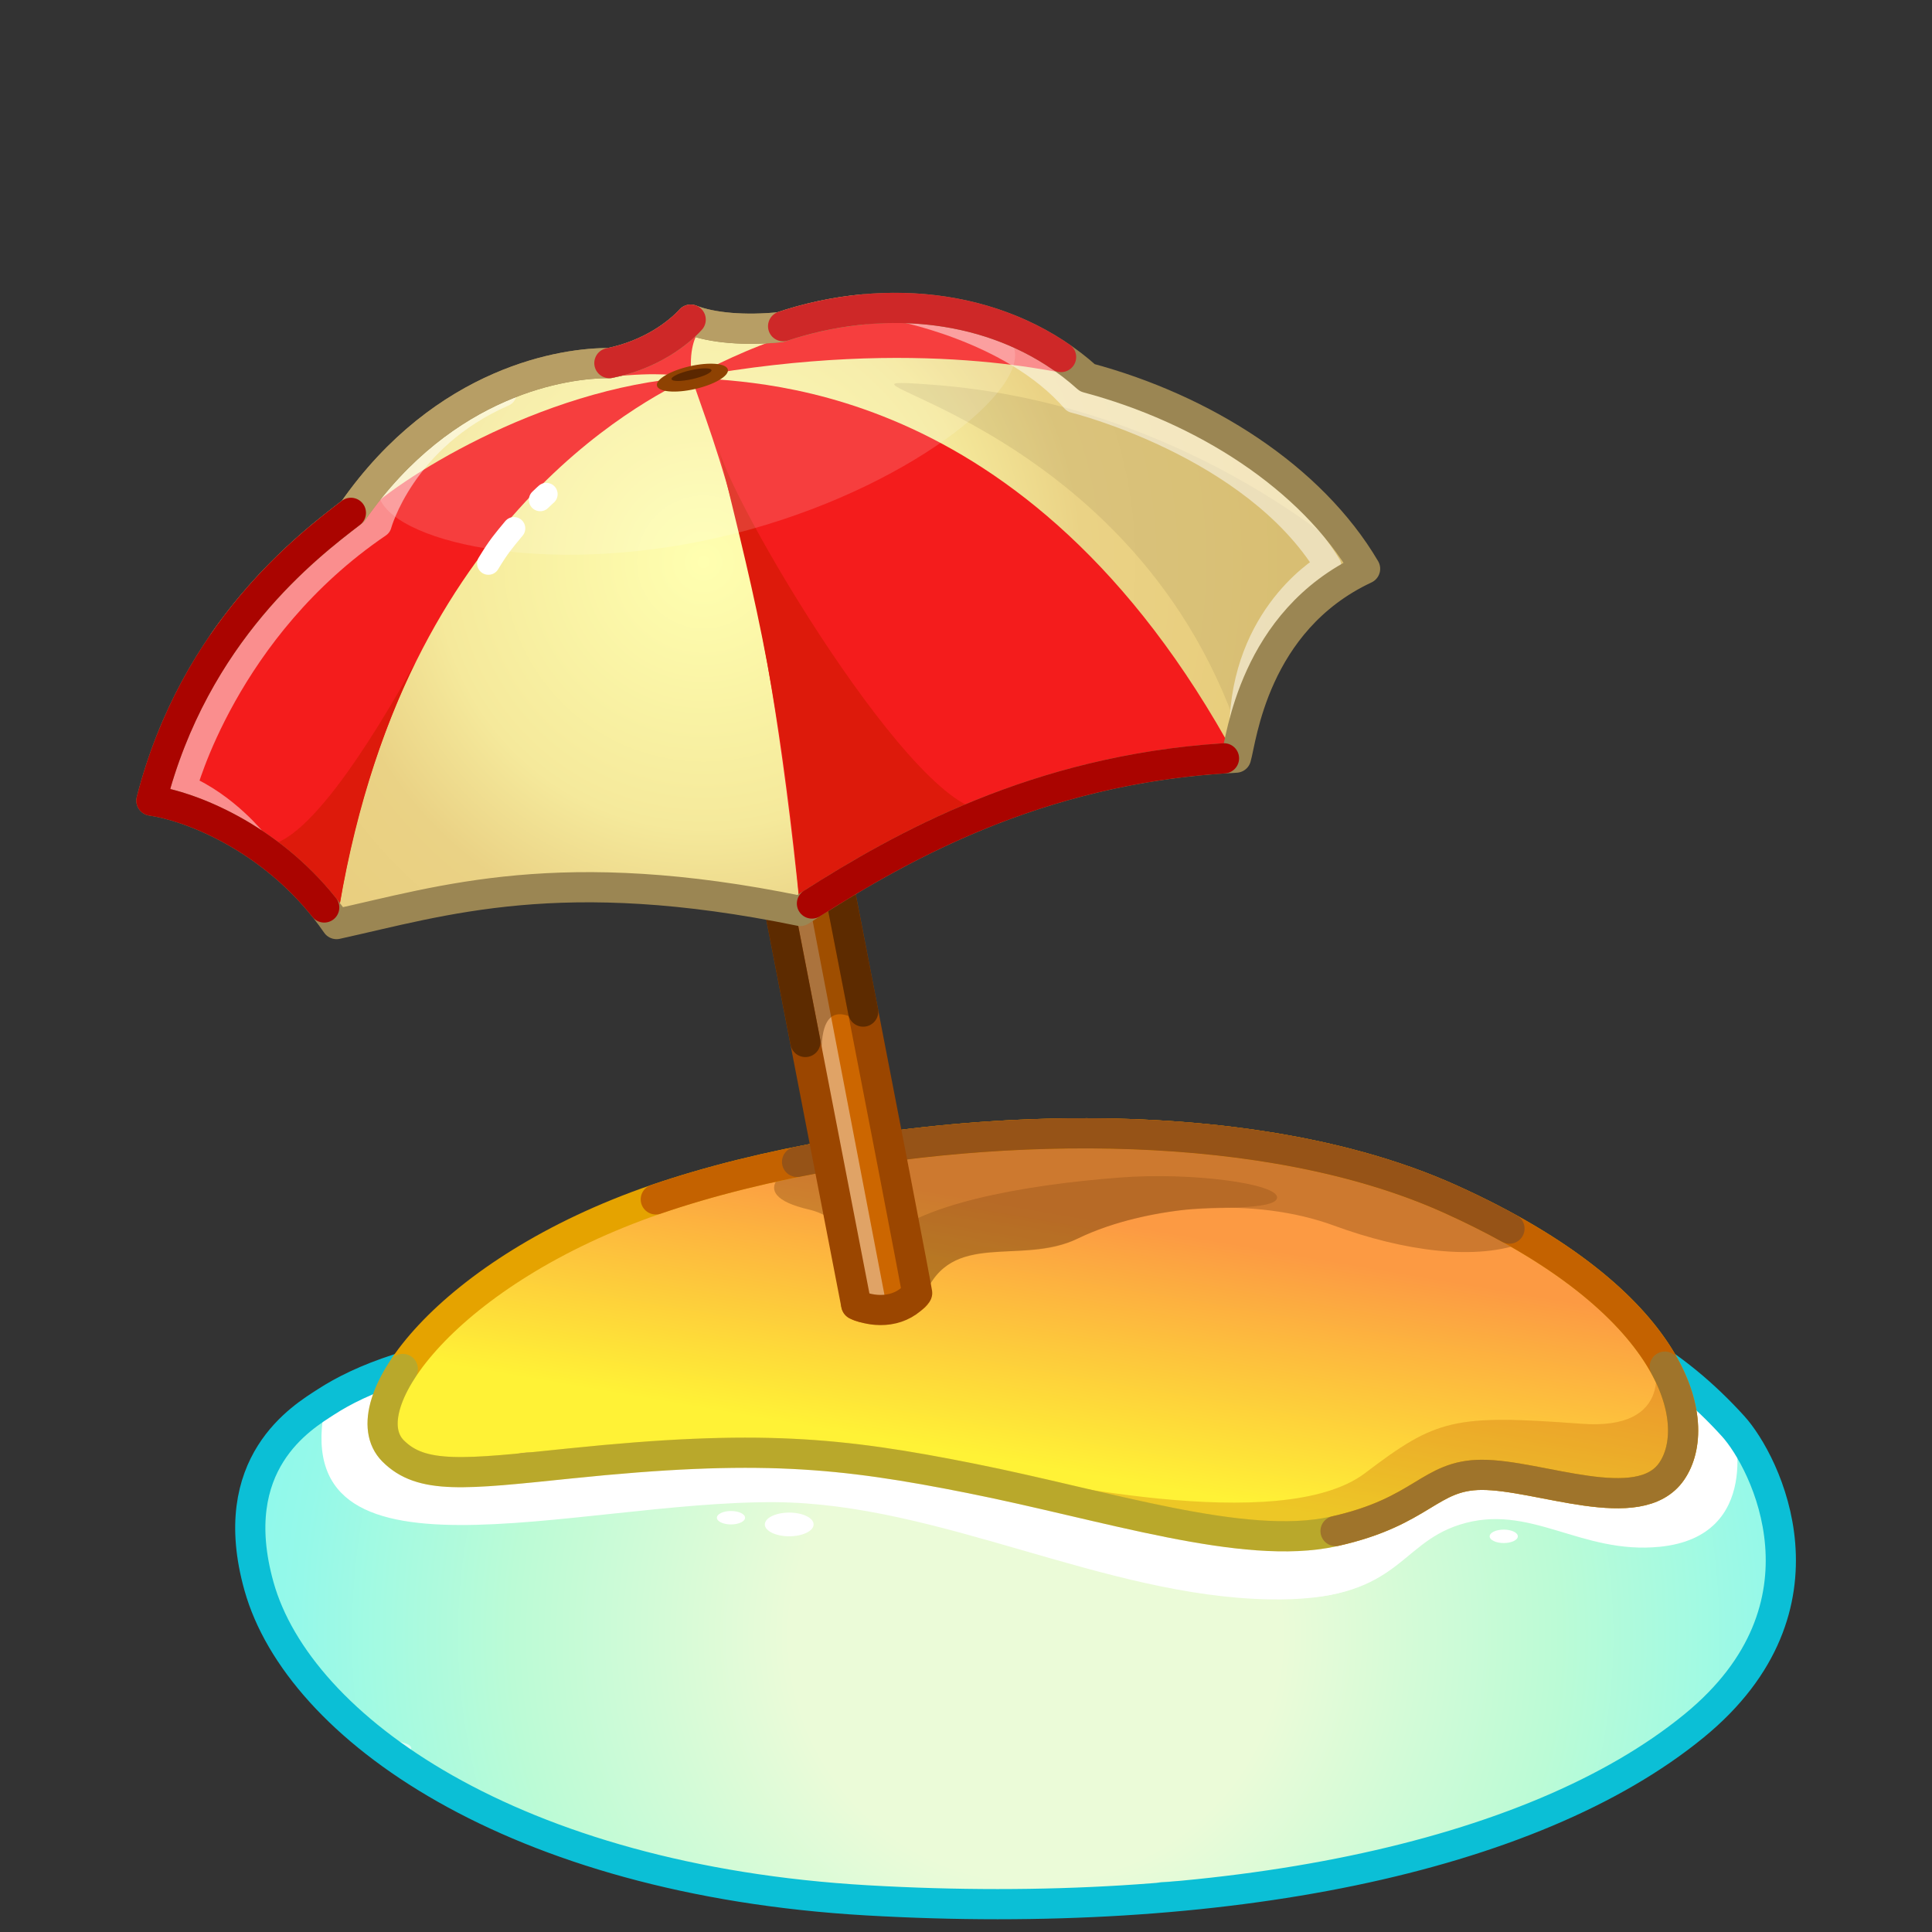 <svg xmlns="http://www.w3.org/2000/svg" viewBox="0 0 512 512" width="512" height="512" style="width: 100%; height: 100%; transform: translate3d(0,0,0);" preserveAspectRatio="xMidYMid meet"><rect x="0" y="0" width="512" height="512" fill="#333333" stroke="none"/><defs><clipPath id="__lottie_element_21511"><rect width="512" height="512" x="0" y="0"></rect></clipPath><radialGradient id="__lottie_element_21520" spreadMethod="pad" gradientUnits="userSpaceOnUse" cx="-69.533" cy="-144.056" r="156.714" fx="-69.533" fy="-144.056"><stop offset="0%" stop-color="rgb(255,255,176)"></stop><stop offset="45%" stop-color="rgb(245,233,155)"></stop><stop offset="64%" stop-color="rgb(234,210,133)"></stop><stop offset="82%" stop-color="rgb(233,207,128)"></stop><stop offset="100%" stop-color="rgb(231,204,122)"></stop></radialGradient><linearGradient id="__lottie_element_21544" spreadMethod="pad" gradientUnits="userSpaceOnUse" x1="15.467" y1="95" x2="26.853" y2="28.965"><stop offset="0%" stop-color="rgb(255,242,54)"></stop><stop offset="50%" stop-color="rgb(253,198,60)"></stop><stop offset="100%" stop-color="rgb(252,154,67)"></stop></linearGradient><radialGradient id="__lottie_element_21548" spreadMethod="pad" gradientUnits="userSpaceOnUse" cx="18.467" cy="140.419" r="295.812" fx="18.467" fy="140.419"><stop offset="22%" stop-color="rgb(235,251,216)"></stop><stop offset="34%" stop-color="rgb(211,251,215)"></stop><stop offset="47%" stop-color="rgb(187,251,214)"></stop><stop offset="66%" stop-color="rgb(149,249,233)"></stop><stop offset="100%" stop-color="rgb(111,246,251)"></stop></radialGradient></defs><g clip-path="url(#__lottie_element_21511)"><g style="display: block;" transform="matrix(1,0,0,1,256,293)" opacity="1"><g opacity="1" transform="matrix(1,0,0,1,0,0)"><path fill="rgb(255,255,255)" fill-opacity="1" d=" M140.055,51.941 C167.937,54.765 188.409,68.529 203.316,84.984 C211.754,94.298 231.525,132.758 192.986,164.333 C149.858,199.668 67.552,216.008 -26.187,210.613 C-119.926,205.218 -176.875,164.818 -187.361,127.394 C-196.52,94.704 -175.91,82.605 -169.639,78.543 C-160.383,72.548 -145.474,66.411 -116.18,62.529 C-40.499,52.499 85.946,46.462 140.055,51.941z"></path></g><g opacity="1" transform="matrix(1,0,0,1,0,0)"><path fill="url(#__lottie_element_21548)" fill-opacity="1" d=" M-169.639,78.543 C-169.639,78.543 -196.52,94.704 -187.361,127.394 C-176.875,164.818 -119.926,205.218 -26.187,210.613 C67.552,216.008 149.858,199.668 192.986,164.333 C231.525,132.758 211.098,91.902 203.316,84.984 C203.316,84.984 211.486,114.132 183.86,116.911 C162.805,119.029 149.463,105.134 130.82,111.059 C114.147,116.358 114.837,131.497 80.378,130.851 C36.439,130.027 -7.003,105.402 -50.502,105.095 C-103.562,104.72 -181.26,130.446 -169.639,78.543z"></path></g><g opacity="0.6" transform="matrix(0.5,0,0,0.5,7,-36)"><path fill="rgb(255,255,255)" fill-opacity="1" d=" M-311.606,421.337 C-312,425.112 -299,426 -299,422.447 C-299,418.894 -311.258,418 -311.606,421.337z M-330.303,411.171 C-331,415.889 -308,417 -308,412.559 C-308,408.118 -329.687,407 -330.303,411.171z"></path></g><g opacity="0.6" transform="matrix(0.5,0,0,0.5,7,-36)"><path fill="rgb(255,255,255)" fill-opacity="1" d=" M-247.398,456 C-232.254,461.949 -207.499,470.124 -195.21,472.249 C-186.921,473.524 -173,479 -161,482.023 C-134.657,488.66 -109.67,491.685 -94.532,493.448 C-85.5,494.5 -60.04,496.6 -48.662,496.972 C-32.5,497.5 1.37,496.622 14.429,496.622 C28.009,496.622 50.965,495.622 73.333,495.197 C94.017,494.804 117.316,490.297 141.603,489.447 C160.719,488.778 166.785,486.117 176.911,485.048 C184.959,484.198 191.045,482.198 196.369,481.348 C202.568,480.073 214.769,476.373 223,471.699 C212.299,475.949 156.472,486.573 140.931,487.423 C129.122,488.069 120.932,487.573 95.074,489.273 C74.588,490.62 47.672,492.998 21.641,490.873 C6.564,489.642 -37.143,493.689 -66.091,491.448 C-130,486.5 -151,483 -186.313,472.325 C-205.162,466.627 -225.5,465 -247.398,456z"></path></g><g opacity="1" transform="matrix(0.5,0,0,0.5,7,-36)"><path stroke-linecap="round" stroke-linejoin="round" fill-opacity="0" stroke="rgb(134,232,209)" stroke-opacity="1" stroke-width="12" d=" M-46.54,494.517 C-41.599,495.286 -31,495 -21.429,494.583"></path></g><g opacity="1" transform="matrix(0.5,0,0,0.5,7,-36)"><path stroke-linecap="round" stroke-linejoin="round" fill-opacity="0" stroke="rgb(134,232,209)" stroke-opacity="1" stroke-width="12" d=" M90.01,489.439 C101.907,489.148 111.985,488.329 124.557,487.347"></path></g><g opacity="1" transform="matrix(0.5,0,0,0.5,7,-36)"><path stroke-linecap="round" stroke-linejoin="round" fill-opacity="0" stroke="rgb(134,232,209)" stroke-opacity="1" stroke-width="12" d=" M-222.287,464.207 C-210,469.5 -196.5,474 -179.837,476.882"></path></g><g opacity="1" transform="matrix(1,0,0,1,0,0)"><path stroke-linecap="round" stroke-linejoin="round" fill-opacity="0" stroke="rgb(11,191,214)" stroke-opacity="1" stroke-width="8" d=" M140.055,51.941 C167.937,54.765 188.409,68.529 203.316,84.984 C211.754,94.298 231.525,132.758 192.986,164.333 C149.858,199.668 67.552,216.008 -26.187,210.613 C-119.926,205.218 -176.875,164.818 -187.361,127.394 C-196.52,94.704 -175.91,82.605 -169.639,78.543 C-160.383,72.548 -145.474,66.411 -116.18,62.529 C-40.499,52.499 85.946,46.462 140.055,51.941z"></path></g><g opacity="1" transform="matrix(1,0,0,1,0,0)"><path fill="rgb(255,255,255)" fill-opacity="1" d=" M146.241,114.143 C146.241,115.126 144.569,115.922 142.507,115.922 C140.445,115.922 138.774,115.126 138.774,114.143 C138.774,113.16 140.445,112.363 142.507,112.363 C144.569,112.363 146.241,113.16 146.241,114.143z"></path></g><g opacity="1" transform="matrix(1,0,0,1,0,0)"><path fill="rgb(255,255,255)" fill-opacity="1" d=" M-40.387,110.992 C-40.387,112.726 -43.28,114.132 -46.848,114.132 C-50.416,114.132 -53.308,112.726 -53.308,110.992 C-53.308,109.258 -50.416,107.852 -46.848,107.852 C-43.28,107.852 -40.387,109.258 -40.387,110.992z"></path></g><g opacity="1" transform="matrix(1,0,0,1,0,0)"><path fill="rgb(255,255,255)" fill-opacity="1" d=" M-58.55,109.212 C-58.55,110.195 -60.221,110.992 -62.283,110.992 C-64.345,110.992 -66.016,110.195 -66.016,109.212 C-66.016,108.229 -64.345,107.432 -62.283,107.432 C-60.221,107.432 -58.55,108.229 -58.55,109.212z"></path></g><g opacity="1" transform="matrix(1,0,0,1,1,0)"><path fill="rgb(255,255,255)" fill-opacity="1" d=" M-38.05,101.466 C-38.05,102.037 -39.721,102.5 -41.783,102.5 C-43.845,102.5 -45.516,102.037 -45.516,101.466 C-45.516,100.895 -43.845,100.432 -41.783,100.432 C-39.721,100.432 -38.05,100.895 -38.05,101.466z"></path></g><g opacity="0" transform="matrix(1,0,0,1,1,0)"><path fill="rgb(255,255,255)" fill-opacity="1" d=" M123.75,144.646 C123.75,145.702 121.212,146.558 118.082,146.558 C114.952,146.558 112.414,145.702 112.414,144.646 C112.414,143.59 114.952,142.734 118.082,142.734 C121.212,142.734 123.75,143.59 123.75,144.646z"></path></g><g opacity="1" transform="matrix(1,0,0,1,1,0)"><path fill="rgb(255,255,255)" fill-opacity="1" d=" M108.373,123.492 C108.373,124.187 106.704,124.75 104.644,124.75 C102.584,124.75 100.914,124.187 100.914,123.492 C100.914,122.797 102.584,122.234 104.644,122.234 C106.704,122.234 108.373,122.797 108.373,123.492z"></path></g></g><g style="display: block;" transform="matrix(1,0,0,1,256,293)" opacity="1"><g opacity="1" transform="matrix(1,0,0,1,0,0)"><path fill="url(#__lottie_element_21544)" fill-opacity="1" d=" M-151.846,91.491 C-163.591,79.667 -137.409,43.812 -82.11,24.818 C-26.811,5.824 68.16,-2.435 128.446,24.818 C188.732,52.071 195.632,84.415 187.007,96.922 C178.382,109.429 151.924,97.774 136.613,97.849 C122.705,97.917 121.023,107.704 97.303,112.879 C73.583,118.054 37.443,105.981 1.3,98.775 C-33.307,91.875 -55.058,89.666 -104.962,94.83 C-133.056,97.737 -144.309,99.078 -151.846,91.491z"></path></g><g opacity="0.3" transform="matrix(1,0,0,1,0,0)"><path fill="rgb(93,43,0)" fill-opacity="1" d=" M-11.094,50.589 C-4.162,32.741 14.321,42.518 29.729,35.18 C48.607,26.19 76.464,24.065 97.541,31.802 C115.811,38.509 135.467,41.353 148.526,36.059 C138.291,26.53 83.702,-5.118 -36.734,13.389 C-47.298,15.012 -59.783,23.354 -41.665,27.529 C-23.547,31.704 -16.366,64.162 -11.094,50.589z"></path></g><g opacity="0.2" transform="matrix(1,0,0,1,0,0)"><path fill="rgb(93,43,0)" fill-opacity="1" d=" M29.73,35.178 C14.762,42.765 -3.68,32.265 -11.09,50.588 C-13.752,57.171 -20.123,49.25 -21.21,46.228 C-22.297,43.206 -25.209,39.263 -22.758,36.55 C-13.386,26.177 14.776,21.048 40.89,19.053 C59.901,17.601 82.791,20.706 82.438,24.412 C82.11,27.856 64.55,26.695 56.585,27.765 C44.761,29.353 35.529,32.239 29.73,35.178z"></path></g><g opacity="0.3" transform="matrix(1,0,0,1,0,0)"><path fill="rgb(196,98,0)" fill-opacity="1" d=" M187.009,96.919 C178.384,109.426 149.488,98.651 135.685,96.919 C121.881,95.196 121.013,107.668 97.304,112.881 C68.143,119.292 18.059,99.34 1.3,95.996 C17.67,99.016 83.499,114.296 105.788,97.364 C124.705,82.993 129.322,81.8 163.089,84.311 C187.456,86.123 183.943,68.58 180.524,61.984 C191.798,76.899 191.799,89.971 187.009,96.919z"></path></g></g><g style="display: none;"><g><path stroke-linecap="round" stroke-linejoin="round" fill-opacity="0"></path><path></path></g><g><path></path></g><g><path></path></g><g><path></path></g><g><path></path></g></g><g style="display: block;" transform="matrix(-0.5,0,0,0.5,251.25,245.499)" opacity="1"><g opacity="1" transform="matrix(1,0,0,1,0,0)"><path stroke-linecap="round" stroke-linejoin="round" fill-opacity="0" stroke="rgb(194,157,92)" stroke-opacity="1" stroke-width="18" d=" M232.695,292.012 C226.09,285.008 210.865,286.921 212.094,296.671 C203.339,293.924 187.879,291.417 193.716,302.266 C184.193,301.442 186.449,300.684 187.755,300.947 C190.5,301.5 203.628,302.203 210.386,303.302 C211.625,304.625 216.25,303.5 218.243,303.625 C226.625,301.125 239.625,304.5 242.625,301.739 C241.625,301.5 242.5,300.625 241.215,299.762 C242.75,297.875 244.828,297.742 245.158,295.897 C246.125,290.5 241.297,288.579 232.695,292.012z"></path><path fill="rgb(227,211,158)" fill-opacity="1" d=" M232.695,292.012 C226.09,285.008 210.865,286.921 212.094,296.671 C203.339,293.924 187.879,291.417 193.716,302.266 C184.193,301.442 186.449,300.684 187.755,300.947 C190.5,301.5 203.628,302.203 210.386,303.302 C211.625,304.625 216.25,303.5 218.243,303.625 C226.625,301.125 239.625,304.5 242.625,301.739 C241.625,301.5 242.5,300.625 241.215,299.762 C242.75,297.875 244.828,297.742 245.158,295.897 C246.125,290.5 241.297,288.579 232.695,292.012z"></path></g><g opacity="0" transform="matrix(1,0,0,1,0,0)"><path fill="rgb(238,228,196)" fill-opacity="1" d=" M192.298,312.337 C187.981,312.096 183.795,316.608 187.69,320.439 C190.762,323.46 207.351,324.422 209.962,324.697 C212.573,324.972 212.566,322.858 211.037,321.813 C208.426,320.028 199.671,312.749 192.298,312.337z"></path></g><g opacity="0" transform="matrix(1,0,0,1,0,0)"><path fill="rgb(238,228,196)" fill-opacity="1" d=" M204.107,298.593 C197.845,296.524 189.84,302.586 196.291,309.178 C202.281,311.375 218.158,319.595 219.946,320.714 C224.554,323.598 224.636,320.185 223.325,317.281 C219.792,309.453 211.173,300.928 204.107,298.593z"></path></g><g opacity="0" transform="matrix(1,0,0,1,0,0)"><path fill="rgb(238,228,196)" fill-opacity="1" d=" M224.536,291.727 C220.332,286.416 209.944,290.353 212.862,296.945 C221.156,302.164 228.83,313.443 231.005,318.791 C232.234,321.812 233.872,320.713 233.77,317.693 C233.616,313.161 231.602,300.653 224.536,291.727z"></path></g><g opacity="0" transform="matrix(1,0,0,1,0,0)"><path fill="rgb(238,228,196)" fill-opacity="1" d=" M233.002,292.424 C235.613,298.054 237.61,305.608 238.532,311.376 C238.95,313.991 240.608,314.237 241.604,311.788 C243.447,307.256 244.256,296.789 243.14,293.547 C241.911,289.976 234.845,290.227 233.002,292.424z"></path></g></g><g style="display: block;" transform="matrix(0.5,0,0,0.5,260,257)" opacity="1"><g opacity="1" transform="matrix(1,0,0,1,0,0)"><path fill="rgb(255,255,255)" fill-opacity="1" d=" M241,274.5 C233.5,278.5 225,284 210,292 C195,300 163,300.5 153.5,300 C144,299.5 148.539,332.039 162.25,332.75 C196,334.5 211.75,320.25 220.75,314.75 C229.75,309.25 235.75,297 261,291.5 C259,287 248.5,270.5 241,274.5z"></path></g><g opacity="1" transform="matrix(1,0,0,1,0,0)"><path fill="rgb(255,255,255)" fill-opacity="1" d=" M-183.546,253.199 C-207,255 -227,259.5 -242.573,260.115 C-259.56,260.786 -272,262.5 -282.018,262.125 C-291.525,261.769 -310.021,290.059 -296.405,291.82 C-273.75,294.75 -250.017,291.446 -239.481,290.948 C-230,290.5 -199.5,288.5 -177.533,284.886 C-174.75,279.25 -175.071,252.548 -183.546,253.199z"></path></g><g opacity="0" transform="matrix(0.5,0,0,0.5,7,-36)"><path stroke-linecap="round" stroke-linejoin="round" fill-opacity="0" stroke="rgb(134,232,209)" stroke-opacity="1" stroke-width="25" d=" M329.268,739.959 C390,735 419,710 436.625,695.37"></path></g></g><g style="display: block;" transform="matrix(1,0,0,1,256,293)" opacity="1"><g opacity="1" transform="matrix(1,0,0,1,0,0)"><path stroke-linecap="round" stroke-linejoin="round" fill-opacity="0" stroke="rgb(229,163,0)" stroke-opacity="1" stroke-width="8" d=" M-151.846,91.491 C-163.591,79.667 -137.409,43.812 -82.11,24.818 C-26.811,5.824 68.16,-2.435 128.446,24.818 C188.732,52.071 195.632,84.415 187.007,96.922 C178.382,109.429 151.924,97.774 136.613,97.849 C122.705,97.917 121.023,107.704 97.303,112.879 C73.583,118.054 37.443,105.981 1.3,98.775 C-33.307,91.875 -55.058,89.666 -104.962,94.83 C-133.056,97.737 -144.309,99.078 -151.846,91.491z"></path></g><g opacity="1" transform="matrix(1,0,0,1,0,0)"><path stroke-linecap="round" stroke-linejoin="round" fill-opacity="0" stroke="rgb(196,98,0)" stroke-opacity="1" stroke-width="8" d=" M-82.207,24.851 C-82.174,24.84 -82.142,24.829 -82.11,24.818 C-26.811,5.824 68.16,-2.435 128.446,24.818 C188.732,52.071 195.632,84.415 187.007,96.922 C178.382,109.429 151.924,97.774 136.613,97.849 C122.83,97.916 121.054,107.529 97.935,112.739"></path></g><g opacity="1" transform="matrix(1,0,0,1,0,0)"><path stroke-linecap="round" stroke-linejoin="round" fill-opacity="0" stroke="rgb(150,83,23)" stroke-opacity="1" stroke-width="8" d=" M-44.769,14.908 C9.786,3.94 80.216,3.015 128.446,24.818 C134.098,27.373 139.281,29.972 144.026,32.596"></path></g><g opacity="0.2" transform="matrix(1,0,0,1,0,0)"><path stroke-linecap="round" stroke-linejoin="round" fill-opacity="0" stroke="rgb(11,191,214)" stroke-opacity="1" stroke-width="8" d=" M185.192,69.169 C191.669,81.033 191.011,91.115 187.007,96.922 C178.382,109.429 151.924,97.774 136.613,97.849 C122.705,97.917 121.023,107.704 97.303,112.879 C73.583,118.054 37.443,105.981 1.3,98.775 C-33.307,91.875 -55.058,89.666 -104.962,94.83 C-133.056,97.737 -144.309,99.078 -151.846,91.491 C-151.846,91.491 -151.846,91.491 -151.846,91.491 C-156.318,86.989 -155.292,79.004 -149.253,69.791"></path></g></g><g style="display: block;" transform="matrix(0.5,0,0,0.5,260,257)" opacity="1"><g opacity="1" transform="matrix(1,0,0,1,0,0)"><path fill="rgb(196,98,0)" fill-opacity="1" d=" M-30.75,171.25 C-32.25,161.25 -71.5,166.25 -69.75,177.5 C-68.069,188.305 -29.287,181.006 -30.75,171.25z"></path><path stroke-linecap="butt" stroke-linejoin="miter" fill-opacity="0" stroke-miterlimit="4" stroke="rgb(196,98,0)" stroke-opacity="1" stroke-width="9" d=" M-30.75,171.25 C-32.25,161.25 -71.5,166.25 -69.75,177.5 C-68.069,188.305 -29.287,181.006 -30.75,171.25z"></path></g></g><g style="display: block;" transform="matrix(1,0,0,1,256,293)" opacity="1"><g opacity="1" transform="matrix(1,0,0,1,0,0)"><path fill="rgb(204,102,0)" fill-opacity="1" d=" M-12.947,49.662 C-17.004,54.764 -23.709,55.118 -29.084,52.795 C-29.709,49.47 -66.769,-141.824 -67.653,-145.883 C-63.592,-146.765 -54.968,-148.091 -51.515,-149.016 C-50.18,-143.236 -13.479,45.619 -12.947,49.662z"></path></g><g opacity="0.4" transform="matrix(1,0,0,1,0,0)"><path stroke-linecap="round" stroke-linejoin="round" fill-opacity="0" stroke="rgb(255,255,255)" stroke-opacity="1" stroke-width="8" d=" M-25.054,53.424 C-25.054,53.424 -46.933,-60.573 -46.933,-60.573 M-25.054,53.424 C-25.054,53.424 -46.933,-60.573 -46.933,-60.573"></path></g><g opacity="0.4" transform="matrix(1,0,0,1,0,0)"><path fill="rgb(93,43,0)" fill-opacity="1" d=" M-26.728,-21.333 C-29.003,-22.53 -41.442,-32.954 -37.517,-4.977 C-40.651,-14.412 -67.121,-140.059 -67.653,-145.884 C-64.651,-146.412 -54.967,-148.442 -51.515,-149.015 C-50.533,-145.353 -27.592,-25.706 -26.728,-21.333z"></path></g><g opacity="1" transform="matrix(1,0,0,1,0,0)"><path stroke-linecap="round" stroke-linejoin="round" fill-opacity="0" stroke="rgb(155,70,0)" stroke-opacity="1" stroke-width="8" d=" M-12.947,49.662 C-17.004,54.764 -23.709,55.118 -29.084,52.795 C-29.709,49.47 -66.769,-141.824 -67.653,-145.883 C-63.592,-146.765 -54.968,-148.091 -51.515,-149.016 C-50.18,-143.236 -13.479,45.619 -12.947,49.662z"></path></g><g opacity="1" transform="matrix(1,0,0,1,0,0)"><path stroke-linecap="round" stroke-linejoin="round" fill-opacity="0" stroke="rgb(93,43,0)" stroke-opacity="1" stroke-width="8" d=" M-42.57,-16.864 C-53.481,-73.157 -67.121,-143.44 -67.653,-145.883 C-63.592,-146.765 -54.968,-148.091 -51.515,-149.016 C-50.736,-145.642 -37.904,-79.878 -27.251,-24.912"></path></g></g><g style="display: block;" transform="matrix(1,0,0,1,256,293)" opacity="1"><g opacity="1" transform="matrix(1,0,0,1,0,0)"><path fill="url(#__lottie_element_21520)" fill-opacity="1" d=" M-72.961,-208.296 C-76.062,-204.882 -83.356,-199 -94.583,-196.762 C-105.944,-196.882 -138.179,-192.412 -162.489,-157.492 C-173.709,-148.883 -204.297,-126.059 -215.878,-80.822 C-204.768,-79.235 -181.945,-70.059 -166.816,-48.11 C-138.651,-54.294 -107.357,-64.647 -43.909,-51.584 C-19.592,-67.235 18.055,-89.588 71.559,-92.217 C72.996,-97 76.173,-128.412 105.762,-142.271 C91.467,-166.53 62.997,-184.647 32.173,-192.882 C10.761,-212.176 -20.768,-215.941 -49.239,-206.294 C-58.415,-205.353 -67.356,-206.059 -72.961,-208.296z"></path></g><g opacity="0.2" transform="matrix(1,0,0,1,0,0)"><path fill="rgb(155,134,83)" fill-opacity="1" d=" M105.762,-142.271 C81.472,-129.588 74.422,-108.688 72.384,-98.368 C43.34,-184.606 -48.987,-193.965 -9.241,-191.07 C60.785,-185.97 105.762,-142.271 105.762,-142.271z"></path></g><g opacity="1" transform="matrix(1,0,0,1,0,0)"><path fill="rgb(244,28,28)" fill-opacity="1" d=" M-72.739,-193.038 C-85.474,-187 -151.121,-153.823 -166.816,-48.11 C-185.15,-76.356 -215.878,-80.822 -215.878,-80.822 C-204.415,-125.588 -169.122,-152.059 -160.26,-156.145 C-151.827,-165.118 -113.357,-190.176 -72.739,-193.038z"></path></g><g opacity="1" transform="matrix(1,0,0,1,0,0)"><path fill="rgb(244,28,28)" fill-opacity="1" d=" M71.559,-92.217 C22.173,-88.53 -8.18,-74.058 -43.909,-51.584 C-53.357,-146.058 -67.121,-175.706 -72.739,-193.038 C-60.416,-191.235 15.82,-195.118 71.559,-92.217z"></path></g><g opacity="1" transform="matrix(1,0,0,1,0,0)"><path fill="rgb(244,28,28)" fill-opacity="1" d=" M32.39,-192.834 C25.584,-193.941 -11.768,-204.096 -72.739,-193.038 C-67.71,-195.588 -57.248,-201.004 -47.239,-203.941 C-0.141,-223.452 29.33,-194.922 32.39,-192.834z"></path></g><g opacity="1" transform="matrix(1,0,0,1,0,0)"><path fill="rgb(244,28,28)" fill-opacity="1" d=" M-72.739,-193.038 C-76.592,-193.529 -81.474,-194.47 -94.036,-193.157 C-86.062,-198.47 -74.357,-204.882 -70.184,-206.168 C-72.063,-203.706 -73.416,-200.118 -72.739,-193.038z"></path></g><g opacity="1" transform="matrix(1,0,0,1,0,0)"><path fill="rgb(221,26,11)" fill-opacity="1" d=" M8.017,-78.923 C-17.709,-68.059 -34.298,-57.823 -43.909,-51.584 C-49.228,-112.709 -58.298,-142.883 -65.578,-174.047 C-60.416,-155.941 -8.357,-69.408 8.017,-78.923z"></path></g><g opacity="1" transform="matrix(1,0,0,1,0,0)"><path fill="rgb(221,26,11)" fill-opacity="1" d=" M-145.999,-117.387 C-154.994,-98.822 -162.518,-76.014 -166.816,-48.11 C-173.116,-57.819 -180.879,-64.721 -188.364,-69.594 C-177.358,-63.998 -156.597,-98.145 -145.999,-117.387z"></path></g><g opacity="0.5" transform="matrix(1,0,0,1,0,0)"><path stroke-linecap="round" stroke-linejoin="round" fill-opacity="0" stroke="rgb(255,255,255)" stroke-opacity="1" stroke-width="7" d=" M-188.365,-69.594 C-188.365,-69.594 -196.141,-79.528 -207.358,-84.264 C-207.358,-84.264 -196.352,-126.373 -155.703,-153.997 C-155.703,-153.997 -149.5,-177 -122.583,-188.762"></path></g><g opacity="0.15" transform="matrix(1,0,0,1,0,0)"><path fill="rgb(255,255,255)" fill-opacity="1" d=" M12.864,-200.325 C15.656,-188.067 -19.252,-161.118 -65.8,-150.515 C-112.348,-139.912 -152.91,-149.672 -155.702,-161.93 C-158.494,-174.188 -123.022,-192.719 -76.474,-203.322 C-29.926,-213.925 10.072,-212.583 12.864,-200.325z"></path></g><g opacity="0.5" transform="matrix(1,0,0,1,0,0)"><path stroke-linecap="round" stroke-linejoin="round" fill-opacity="0" stroke="rgb(255,255,255)" stroke-opacity="1" stroke-width="7" d=" M-19,-211.623 C-19,-211.623 12.119,-206.215 28.73,-187.049 C28.73,-187.049 76.173,-175.353 95.961,-143.032 C95.961,-143.032 75.126,-131.456 73.394,-102.649"></path></g></g><g style="display: block;" transform="matrix(1,0,0,1,256,293)" opacity="1"><g opacity="1" transform="matrix(1,0,0,1,0,0)"><path stroke-linecap="round" stroke-linejoin="round" fill-opacity="0" stroke="rgb(155,134,83)" stroke-opacity="1" stroke-width="8" d=" M-72.961,-208.296 C-76.062,-204.882 -83.356,-199 -94.583,-196.762 C-105.944,-196.882 -138.179,-192.412 -162.489,-157.492 C-173.709,-148.883 -204.297,-126.059 -215.878,-80.822 C-204.768,-79.235 -181.945,-70.059 -166.816,-48.11 C-138.651,-54.294 -107.357,-64.647 -43.909,-51.584 C-19.592,-67.235 18.055,-89.588 71.559,-92.217 C72.996,-97 76.173,-128.412 105.762,-142.271 C91.467,-166.53 62.997,-184.647 32.173,-192.882 C10.761,-212.176 -20.768,-215.941 -49.239,-206.294 C-58.415,-205.353 -67.356,-206.059 -72.961,-208.296z"></path></g><g opacity="1" transform="matrix(1,0,0,1,0,0)"><path stroke-linecap="round" stroke-linejoin="round" fill-opacity="0" stroke="rgb(183,158,101)" stroke-opacity="1" stroke-width="8" d=" M-27.263,-211.006 C-34.642,-210.316 -42.038,-208.734 -49.239,-206.294 C-58.415,-205.353 -67.356,-206.059 -72.961,-208.296 C-72.961,-208.296 -72.961,-208.296 -72.961,-208.296 C-76.062,-204.882 -83.356,-199 -94.583,-196.762 C-105.944,-196.882 -138.179,-192.412 -162.489,-157.492 C-169.461,-152.143 -183.91,-141.305 -196.631,-123.013"></path></g><g opacity="1" transform="matrix(1,0,0,1,0,0)"><path stroke-linecap="round" stroke-linejoin="round" fill-opacity="0" stroke="rgb(170,4,0)" stroke-opacity="1" stroke-width="8" d=" M-163.01,-157.093 C-174.627,-148.19 -204.472,-125.377 -215.878,-80.822 C-205.541,-79.345 -185.065,-71.3 -170.08,-52.509"></path></g><g opacity="1" transform="matrix(1,0,0,1,0,0)"><path stroke-linecap="round" stroke-linejoin="round" fill-opacity="0" stroke="rgb(206,40,40)" stroke-opacity="1" stroke-width="8" d=" M-72.961,-208.296 C-76.055,-204.89 -83.323,-199.027 -94.507,-196.777"></path></g><g opacity="1" transform="matrix(1,0,0,1,0,0)"><path stroke-linecap="round" stroke-linejoin="round" fill-opacity="0" stroke="rgb(206,40,40)" stroke-opacity="1" stroke-width="8" d=" M25.197,-198.388 C4.463,-212.668 -23.16,-214.896 -48.469,-206.551"></path></g><g opacity="1" transform="matrix(1,0,0,1,0,0)"><path stroke-linecap="round" stroke-linejoin="round" fill-opacity="0" stroke="rgb(170,4,0)" stroke-opacity="1" stroke-width="8" d=" M-40.824,-53.558 C-16.96,-68.727 18.742,-88.838 68.37,-92.036"></path></g><g opacity="1" transform="matrix(1,0,0,1,0,0)"><path fill="rgb(142,66,2)" fill-opacity="1" d=" M-63.111,-195.064 C-62.732,-193.399 -66.631,-191.09 -71.82,-189.908 C-77.009,-188.726 -81.523,-189.119 -81.902,-190.784 C-82.281,-192.449 -78.382,-194.757 -73.193,-195.939 C-68.004,-197.121 -63.49,-196.729 -63.111,-195.064z"></path></g><g opacity="1" transform="matrix(1,0,0,1,0,0)"><path fill="rgb(91,39,0)" fill-opacity="1" d=" M-67.448,-194.918 C-67.301,-194.274 -69.551,-193.212 -72.473,-192.546 C-75.395,-191.881 -77.882,-191.864 -78.029,-192.508 C-78.176,-193.152 -75.926,-194.214 -73.004,-194.879 C-70.082,-195.544 -67.595,-195.562 -67.448,-194.918z"></path></g></g><g style="display: block;" transform="matrix(1,0,0,1,256,293)" opacity="1"><g opacity="1" transform="matrix(1,0,0,1,0,0)"><path stroke-linecap="round" stroke-linejoin="round" fill-opacity="0" stroke="rgb(255,255,255)" stroke-opacity="1" stroke-width="6" d=" M-119.795,-152.974 C-122.637,-149.537 -123.776,-148.275 -126.57,-143.675"></path></g><g opacity="1" transform="matrix(1,0,0,1,0,0)"><path stroke-linecap="round" stroke-linejoin="round" fill-opacity="0" stroke="rgb(255,255,255)" stroke-opacity="1" stroke-width="6" d=" M-111.223,-162.041 C-111.223,-162.041 -111.827,-161.512 -112.847,-160.524"></path></g></g></g></svg>